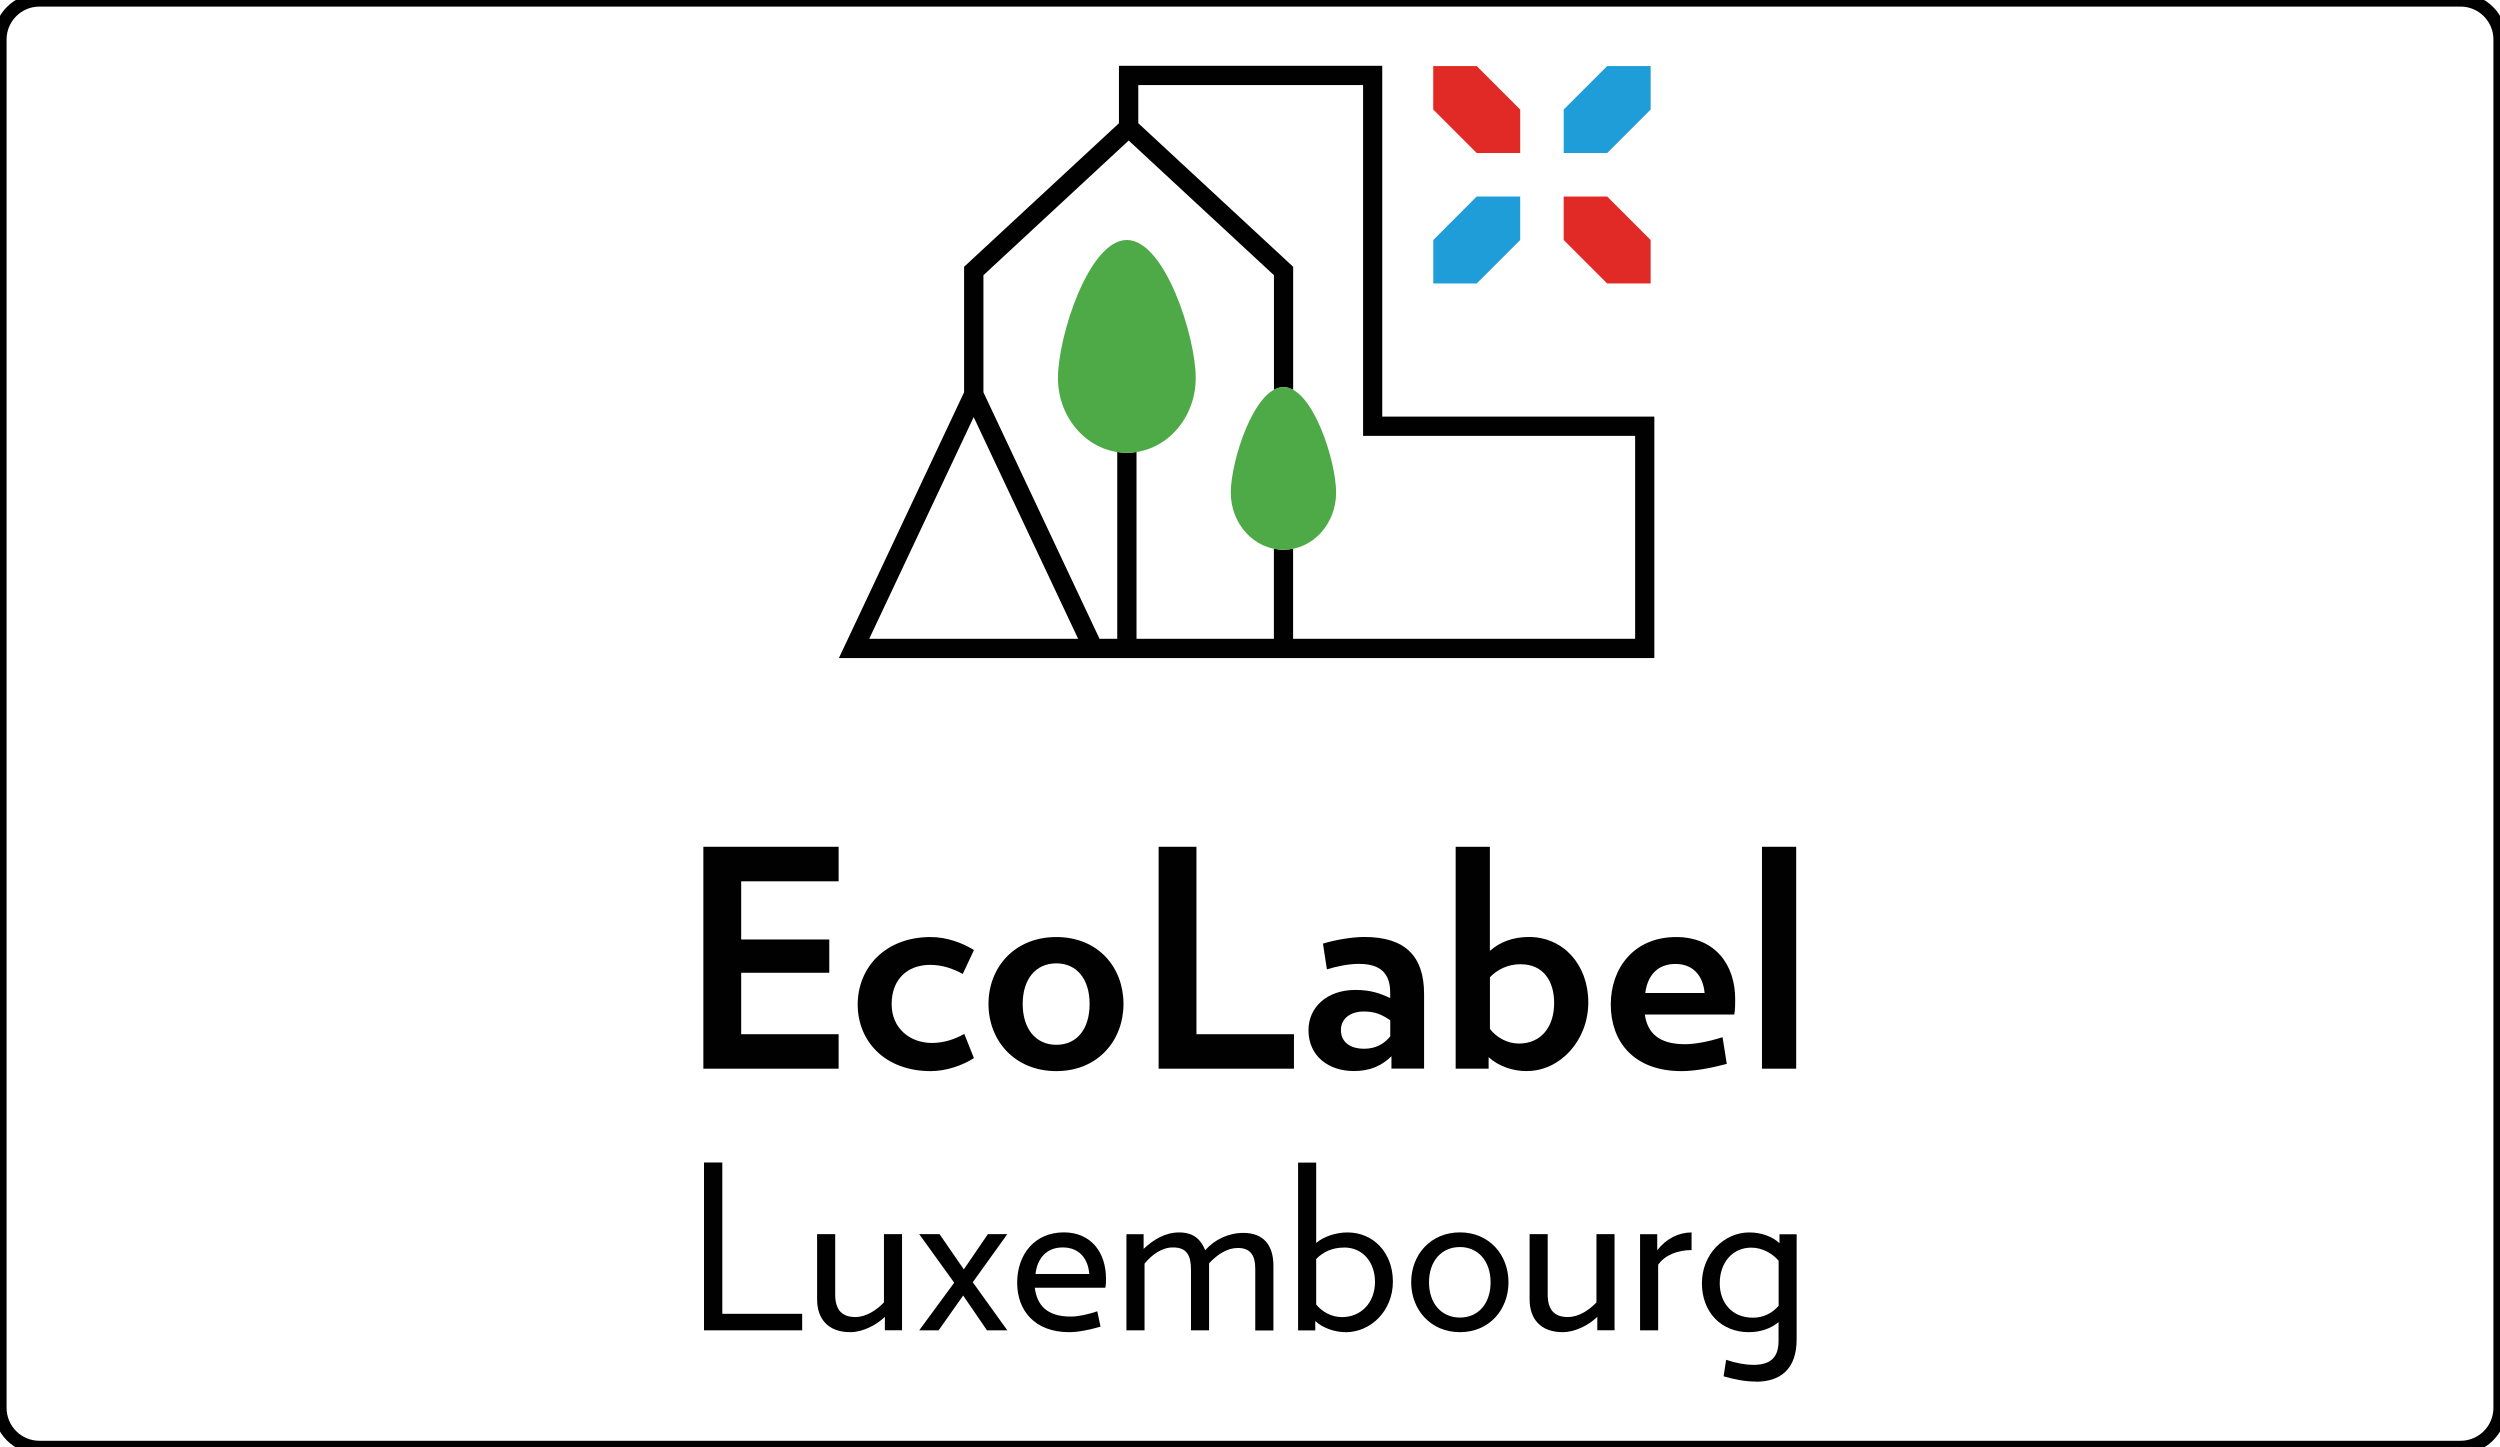 <?xml version="1.0" encoding="UTF-8"?>
<svg xmlns="http://www.w3.org/2000/svg" id="uuid-ac39033a-84fb-4d74-9cf1-12c172cc34e8" data-name="Layer 3" width="380" height="220" viewBox="0 0 380 220">
  <defs>
    <style>
      .uuid-cb6d5d99-b71c-4eb2-826d-04d39f39708d {
        fill: #010101;
      }

      .uuid-ef7b078e-c535-4a62-a922-95c77c5d46c9 {
        fill: #fff;
      }

      .uuid-231930b6-329a-4a74-84ae-88ed508e1817 {
        fill: #e12a26;
      }

      .uuid-829f27ea-5bcb-4577-b1f9-8096c1ab5702 {
        fill: #1f9dd9;
      }

      .uuid-d6f905de-9199-4ad4-84b9-010e1b72b8ce {
        fill: #4ea947;
      }
    </style>
  </defs>
  <rect class="uuid-ef7b078e-c535-4a62-a922-95c77c5d46c9" x="-71.08" y="-63.49" width="545.87" height="358.18"></rect>
  <g>
    <polygon class="uuid-cb6d5d99-b71c-4eb2-826d-04d39f39708d" points="106.91 162.44 106.91 128.71 127.47 128.71 127.47 133.96 112.66 133.96 112.66 142.8 126.05 142.8 126.05 147.86 112.66 147.86 112.66 157.2 127.47 157.2 127.47 162.44 106.91 162.44"></polygon>
    <path class="uuid-cb6d5d99-b71c-4eb2-826d-04d39f39708d" d="m141.46,162.81c-6.95,0-11.09-4.55-11.09-10.12s4.14-10.26,11.09-10.26c2.39,0,4.83.87,6.58,1.98l-1.7,3.63c-1.52-.83-3.13-1.38-4.97-1.38-3.27,0-5.84,2.02-5.84,5.98,0,3.68,2.81,5.89,6.12,5.89,1.75,0,3.5-.55,4.92-1.38l1.47,3.68c-1.75,1.11-4.19,1.98-6.58,1.98"></path>
    <path class="uuid-cb6d5d99-b71c-4eb2-826d-04d39f39708d" d="m160.56,162.81c-6.35,0-10.31-4.65-10.31-10.21s3.96-10.17,10.31-10.17,10.21,4.6,10.21,10.17-3.91,10.21-10.21,10.21m0-16.38c-3.13,0-5.11,2.39-5.11,6.17s1.98,6.21,5.11,6.21,5.06-2.39,5.06-6.21-1.98-6.17-5.06-6.17"></path>
    <polygon class="uuid-cb6d5d99-b71c-4eb2-826d-04d39f39708d" points="176.11 162.44 176.11 128.71 181.86 128.71 181.86 157.2 196.68 157.2 196.68 162.44 176.11 162.44"></polygon>
    <path class="uuid-cb6d5d99-b71c-4eb2-826d-04d39f39708d" d="m211.5,162.44v-1.89c-1.47,1.43-3.22,2.25-5.71,2.25-3.82,0-6.9-2.25-6.9-6.21,0-3.5,2.81-6.12,7.13-6.12,2.39,0,3.82.55,5.29,1.24v-.83c0-3.04-1.61-4.37-4.74-4.37-1.61,0-3.36.37-4.88.83l-.6-3.91c1.79-.55,4.37-1.01,6.3-1.01,6.17,0,9.07,2.9,9.07,8.65v11.36h-4.97Zm-.18-7.36c-1.38-.92-2.35-1.33-4.05-1.33-1.98,0-3.45,1.06-3.45,2.81s1.29,2.85,3.54,2.85c1.75,0,3.04-.74,3.96-1.89v-2.44Z"></path>
    <path class="uuid-cb6d5d99-b71c-4eb2-826d-04d39f39708d" d="m232.07,162.81c-2.12,0-4.28-.73-5.8-2.12v1.75h-5.01v-33.73h5.2v15.83c1.47-1.33,3.5-2.12,5.94-2.12,5.15,0,9.02,4.14,9.02,9.94s-4.28,10.44-9.34,10.44m-.92-16.24c-1.93,0-3.54.78-4.69,1.98v7.87c1.06,1.34,2.67,2.21,4.42,2.21,3.31,0,5.34-2.48,5.34-6.16,0-3.4-1.7-5.89-5.06-5.89"></path>
    <path class="uuid-cb6d5d99-b71c-4eb2-826d-04d39f39708d" d="m263.63,154.21h-13.62c.41,2.76,2.07,4.51,6.12,4.51,1.65,0,3.77-.46,5.7-1.06l.64,4.05c-2.39.64-4.88,1.1-6.86,1.1-7.36,0-10.77-4.55-10.77-10.12s3.54-10.26,9.94-10.26c5.89,0,8.97,4.19,8.97,9.43,0,.64,0,1.66-.14,2.35m-4.51-3.27c-.23-2.67-1.79-4.42-4.42-4.42s-4.23,1.61-4.6,4.42h9.02Z"></path>
    <rect class="uuid-cb6d5d99-b71c-4eb2-826d-04d39f39708d" x="267.82" y="128.71" width="5.2" height="33.73"></rect>
    <polygon class="uuid-cb6d5d99-b71c-4eb2-826d-04d39f39708d" points="107.01 202.21 107.01 176.7 109.79 176.7 109.79 199.7 121.93 199.7 121.93 202.21 107.01 202.21"></polygon>
    <path class="uuid-cb6d5d99-b71c-4eb2-826d-04d39f39708d" d="m134.5,202.21v-2.05c-1.25,1.22-3.34,2.33-5.25,2.33-3.41,0-5.05-2.05-5.05-4.98v-9.92h2.75v9.19c0,2.26.98,3.41,3.06,3.41,1.63,0,3.23-1.04,4.35-2.23v-10.37h2.75v14.61h-2.61Z"></path>
    <polygon class="uuid-cb6d5d99-b71c-4eb2-826d-04d39f39708d" points="150.02 202.21 146.4 196.92 142.67 202.21 139.72 202.21 145.04 194.97 139.72 187.59 142.81 187.59 146.5 192.95 150.16 187.59 153.11 187.59 147.86 194.9 153.11 202.21 150.02 202.21"></polygon>
    <path class="uuid-cb6d5d99-b71c-4eb2-826d-04d39f39708d" d="m168.01,195.74h-10.72c.31,2.5,1.7,4.38,5.46,4.38,1.22,0,2.68-.35,4.04-.8l.49,2.33c-1.67.49-3.41.84-4.77.84-5.25,0-7.9-3.31-7.9-7.52s2.58-7.65,7.1-7.65c4.14,0,6.4,3.06,6.4,7.03,0,.49,0,.87-.1,1.39m-2.44-2.09c-.17-2.26-1.46-4.04-4.04-4.04-2.37,0-3.83,1.53-4.14,4.04h8.18Z"></path>
    <path class="uuid-cb6d5d99-b71c-4eb2-826d-04d39f39708d" d="m190.8,202.21v-9.36c0-2.02-.73-3.16-2.64-3.16-1.63,0-3.1.97-4.38,2.33v10.19h-2.75v-9.19c0-2.26-.66-3.41-2.75-3.41-1.74,0-3.27,1.18-4.31,2.47v10.13h-2.75v-14.61h2.61v2.23c1.46-1.39,3.27-2.5,5.39-2.5,2.3,0,3.34,1.15,3.97,2.71,1.43-1.64,3.55-2.64,5.81-2.64,3.06,0,4.56,1.88,4.56,4.98v9.85h-2.75Z"></path>
    <path class="uuid-cb6d5d99-b71c-4eb2-826d-04d39f39708d" d="m204.51,202.49c-1.6,0-3.48-.63-4.59-1.7v1.43h-2.61v-25.5h2.75v12.21c1.11-.94,2.92-1.6,4.77-1.6,3.9,0,6.89,3.06,6.89,7.48s-3.34,7.69-7.2,7.69m-.21-12.87c-1.81,0-3.2.66-4.25,1.74v6.92c.87,1.05,2.26,1.91,3.93,1.91,2.92,0,5.01-2.23,5.01-5.36,0-2.89-1.77-5.22-4.7-5.22"></path>
    <path class="uuid-cb6d5d99-b71c-4eb2-826d-04d39f39708d" d="m221.91,202.49c-4.45,0-7.41-3.41-7.41-7.59s2.96-7.58,7.41-7.58,7.38,3.41,7.38,7.58-2.92,7.59-7.38,7.59m0-12.94c-2.82,0-4.7,2.16-4.7,5.36s1.88,5.36,4.7,5.36,4.66-2.16,4.66-5.36-1.88-5.36-4.66-5.36"></path>
    <path class="uuid-cb6d5d99-b71c-4eb2-826d-04d39f39708d" d="m242.79,202.21v-2.05c-1.25,1.22-3.34,2.33-5.25,2.33-3.41,0-5.04-2.05-5.04-4.98v-9.92h2.75v9.19c0,2.26.97,3.41,3.06,3.41,1.64,0,3.24-1.04,4.35-2.23v-10.37h2.75v14.61h-2.61Z"></path>
    <path class="uuid-cb6d5d99-b71c-4eb2-826d-04d39f39708d" d="m252.04,192.22v9.99h-2.75v-14.61h2.61v2.44c1.39-1.81,3.31-2.71,5.22-2.71v2.68c-2.12,0-4.07.77-5.08,2.23"></path>
    <path class="uuid-cb6d5d99-b71c-4eb2-826d-04d39f39708d" d="m266.9,210c-1.5,0-3.13-.28-4.91-.8l.38-2.51c1.53.52,2.99.77,4.11.77,2.68,0,3.86-1.15,3.86-3.65v-2.85c-1.11.94-2.68,1.53-4.52,1.53-4.21,0-7.13-3.06-7.13-7.44s3.34-7.72,7.2-7.72c1.88,0,3.58.66,4.59,1.64v-1.36h2.61v15.97c0,4.49-2.43,6.44-6.19,6.44m3.44-18.4c-.87-1.04-2.44-1.98-4.14-1.98-2.89,0-4.8,2.3-4.8,5.43,0,2.89,1.81,5.22,5.05,5.22,1.53,0,2.92-.66,3.9-1.81v-6.85Z"></path>
    <polygon class="uuid-231930b6-329a-4a74-84ae-88ed508e1817" points="250.9 43.09 244.29 43.09 237.68 36.48 237.68 29.87 244.29 29.87 250.9 36.48 250.9 43.09"></polygon>
    <polygon class="uuid-829f27ea-5bcb-4577-b1f9-8096c1ab5702" points="217.86 43.09 224.46 43.09 231.07 36.48 231.07 29.87 224.46 29.87 217.86 36.48 217.86 43.09"></polygon>
    <polygon class="uuid-231930b6-329a-4a74-84ae-88ed508e1817" points="231.07 23.26 224.46 23.26 217.85 16.65 217.85 10.04 224.46 10.04 231.07 16.65 231.07 23.26"></polygon>
    <polygon class="uuid-829f27ea-5bcb-4577-b1f9-8096c1ab5702" points="237.68 23.26 244.29 23.26 250.9 16.65 250.9 10.04 244.29 10.04 237.68 16.65 237.68 23.26"></polygon>
    <path class="uuid-cb6d5d99-b71c-4eb2-826d-04d39f39708d" d="m210.1,63.32V10h-40.02v8.73l-23.54,21.82v19.08l-19.03,40.4h123.95v-36.71h-41.35Zm-48.19,33.78h-29.79l15.88-33.7,15.88,33.7h-1.97Zm86.61,0h-51.97v-13.7c-.48.1-.96.16-1.46.16s-.99-.07-1.46-.16v13.7h-20.88v-28.4c-.48.07-.97.13-1.47.13s-.99-.05-1.46-.13v28.4h-2.69l-17.65-37.47v-17.8l22.08-20.47,22.08,20.47v17.43c.47-.26.96-.42,1.46-.42s.99.16,1.46.42v-18.71l-23.54-21.82v-5.8h34.17v53.32h41.35v30.85Z"></path>
    <path class="uuid-d6f905de-9199-4ad4-84b9-010e1b72b8ce" d="m181.75,57.45c0,6.28-4.69,11.37-10.47,11.37s-10.47-5.09-10.47-11.37,4.69-20.97,10.47-20.97,10.47,14.69,10.47,20.97"></path>
    <path class="uuid-d6f905de-9199-4ad4-84b9-010e1b72b8ce" d="m203.09,74.87c0,4.8-3.58,8.69-8,8.69s-8.01-3.89-8.01-8.69,3.58-16.03,8.01-16.03,8,11.23,8,16.03"></path>
  </g>
  <path d="m374,221H6c-3.86,0-7-3.14-7-7V6C-1,2.14,2.14-1,6-1h368c3.86,0,7,3.14,7,7v208c0,3.86-3.14,7-7,7ZM6,1C3.24,1,1,3.24,1,6v208c0,2.76,2.24,5,5,5h368c2.76,0,5-2.24,5-5V6c0-2.76-2.24-5-5-5H6Z"></path>
</svg>
